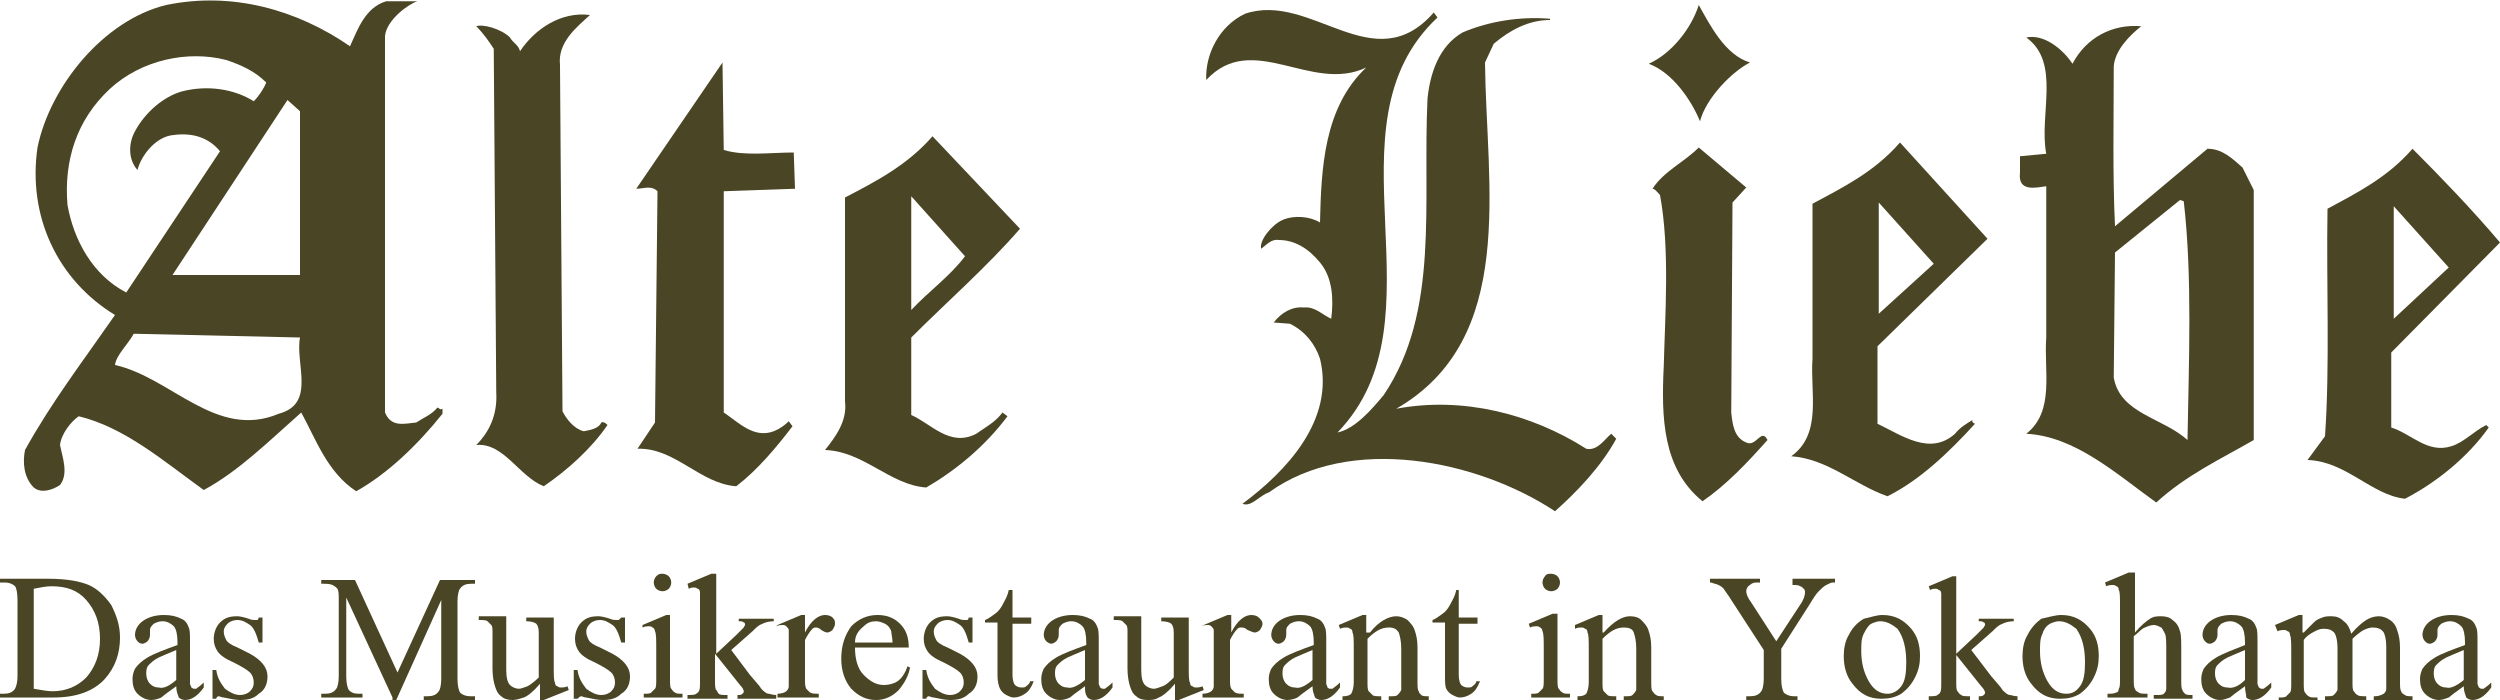 <?xml version="1.0" encoding="utf-8"?>
<!DOCTYPE svg PUBLIC "-//W3C//DTD SVG 1.1//EN" "http://www.w3.org/Graphics/SVG/1.1/DTD/svg11.dtd">
<svg version="1.1" id="Layer_1" xmlns="http://www.w3.org/2000/svg" xmlns:xlink="http://www.w3.org/1999/xlink" x="0px" y="0px"
	 width="200px" height="56px" viewBox="0 0 200 56" enable-background="new 0 0 200 56" xml:space="preserve">
<path fill="#4a4524" d="M140,5c-1.4,0.7-3.5,2.8-4,4.7c-0.7-1.7-2.2-3.9-4.1-4.6c1.8-0.8,3.4-2.8,4-4.7C136.8,2,138,4.4,140,5z"/>
<path fill="#4a4524" d="M114.7,1l0.3,0.4c-9.3,8.7,0.8,24.1-8,33.2c1.4-0.3,2.7-1.8,3.7-3c4.5-6.7,3.1-15.3,3.5-23.7
	c0.2-2,0.9-4.2,2.8-5.3c2.1-0.9,4.6-1.3,7-1.1v0.1c-1.7,0-3.2,0.8-4.5,1.9L118.8,5c0.1,9.9,2.6,22.1-7.1,27.7
	c5.3-1,10.8,0.4,15.2,3.2c0.9,0.2,1.5-0.8,2-1.2l0.4,0.4c-1.2,2.2-3.1,4.2-4.9,5.8c-6.2-4.1-16.4-6.2-22.9-1.5
	c-0.7,0.2-1.4,1.2-2.1,0.9c3.5-2.6,7.4-6.7,6.2-11.6c-0.4-1.2-1.2-2.2-2.4-2.8l-1.3-0.1c0.6-0.8,1.5-1.3,2.4-1.2
	c0.9-0.1,1.5,0.6,2.2,0.9c0.2-1.6,0.1-3.3-0.9-4.5c-0.9-1.1-2-1.8-3.3-1.8c-0.6-0.1-1,0.4-1.4,0.7c-0.2-0.6,0.8-1.9,1.7-2.3
	c0.9-0.4,2.2-0.3,3,0.2c0.1-4.3,0.3-9.2,3.7-12.4c-4.4,2.1-9.1-3-12.8,1c-0.1-2,1-4.3,3.1-5.3C104.9-0.7,109.9,6.5,114.7,1z"/>
<path fill="#4a4524" d="M47.2,1.2c-1.1,1-2.6,2.2-2.4,4L45,32.9c0.3,0.6,0.9,1.4,1.7,1.6c0.5-0.1,1.2-0.2,1.4-0.7
	c0.2-0.1,0.4,0.1,0.5,0.2c-1.3,1.9-3.2,3.6-5.1,4.9c-2-0.8-3.2-3.5-5.4-3.3c1.1-1.1,1.7-2.5,1.6-4.2L39.5,3.9
	c-0.4-0.6-0.8-1.2-1.4-1.8c0.5-0.2,2,0.2,2.7,0.9c0.2,0.4,0.7,0.6,0.8,1.1C42.8,2.3,44.9,0.9,47.2,1.2z"/>
<path fill="#4a4524" d="M57.9,12c1.7,0.5,3.7,0.2,5.6,0.2l0.1,2.9l-5.7,0.2v17.7c1.2,0.8,2.4,2.1,4,1.5c0.5-0.2,0.9-0.5,1.2-0.8
	l0.3,0.4c-1.3,1.7-2.8,3.5-4.5,4.8c-2.9-0.2-4.9-3.1-7.9-3l1.4-2.1l0.2-18.5c-0.5-0.5-1.1-0.2-1.7-0.2L57.8,5L57.9,12z"/>
<path fill="#4a4524" d="M138.6,16.2L138.5,33c0.1,0.9,0.2,2,1.2,2.4c0.8,0.4,1.2-1.2,1.7-0.2c-1.6,1.8-3.3,3.6-5.2,4.9
	c-3.2-2.6-3.3-6.7-3.1-10.8c0.1-4,0.5-9.4-0.3-13.7c-0.2-0.2-0.4-0.5-0.6-0.5c0.9-1.4,2.5-2.1,3.7-3.3l3.8,3.2L138.6,16.2z"/>
<path fill="#4a4524" d="M78.1,34.7c-2.1,1.1-3.6-0.8-5.2-1.5v-6.2c2.9-2.9,6-5.6,8.7-8.7l-7-7.4c-2,2.3-4.5,3.6-7,4.9v16.3
	c0.2,1.6-0.8,2.9-1.6,3.9c3.1,0.1,5.2,2.8,8.1,3c2.4-1.4,4.7-3.3,6.5-5.7L80.2,33C79.6,33.8,78.8,34.2,78.1,34.7z M72.9,15.7
	l4.3,4.8c-1.2,1.6-2.9,2.8-4.3,4.3V15.7z"/>
<path fill="#4a4524" d="M180.3,15.2l-0.9-1.8c-0.8-0.7-1.6-1.5-2.8-1.5l-7.4,6.2c-0.2-4.2-0.1-8.5-0.1-12.8c0.1-1.3,1.3-2.5,2.2-3.2
	c-2.3-0.2-4.4,0.9-5.5,3c-0.8-1.2-2.3-2.4-3.7-2.1c2.8,2,1,6.2,1.6,9.3l-2.1,0.2v1.3c-0.2,1.6,1.3,1.2,2.1,1.1v12.1
	c-0.2,2.7,0.7,5.9-1.6,7.7c3.9,0.2,7.2,3.2,10.4,5.5c2.4-2.2,5.2-3.5,7.8-5L180.3,15.2z M175,35.2c-2-1.8-5.4-2.1-5.9-5l0.1-10
	l5.2-4.2l0.3,0.1C175.4,22.2,175.1,29,175,35.2z"/>
<path fill="#4a4524" d="M157.8,33.6c-0.5,0.3-1,0.6-1.4,1.1c-2,1.8-4.3,0.1-6.2-0.8v-6.2l8.8-8.6l-7-7.7c-2.1,2.4-4.6,3.6-7,4.9
	v12.4c-0.2,2.7,0.8,6-1.7,7.8c2.9,0.2,5.1,2.3,7.7,3.2c2.6-1.3,4.9-3.5,7-5.8C158,33.9,157.7,33.8,157.8,33.6z M150.3,16.2l4.4,4.9
	l-4.4,4V16.2z"/>
<path fill="#4a4524" d="M196.1,35.7c-1.9,0.6-3.2-1-4.8-1.5v-6l8.7-8.8c-2.2-2.6-4.7-5.2-7-7.5c-2,2.3-4.4,3.5-6.8,4.8
	c-0.1,6.1,0.2,12.5-0.2,18.2l-1.4,1.9c3.1,0.1,5.1,2.8,7.8,3.1c2.5-1.3,5-3.3,6.7-5.7l-0.2-0.2C197.9,34.5,197.1,35.4,196.1,35.7z
	 M191.5,16.5l4.4,4.9l-4.4,4.1V16.5z"/>
<path fill="#4a4524" d="M35,32.6c-0.5,0.6-1.1,0.8-1.7,1.2c-1,0.1-2,0.4-2.5-0.8L30.8,2.9c0.1-1.3,1.9-2.6,2.6-2.8h-2.5
	c-1.7,0.5-2.3,2.3-2.9,3.6c-4.2-2.9-9.4-4.4-14.7-3.3C8.3,1.6,4,6.9,3,11.8c-0.8,5.5,1.6,10.6,6.2,13.4C6.7,28.8,4.1,32.2,2,36
	c-0.2,1-0.1,2.2,0.7,3c0.6,0.5,1.5,0.2,2.1-0.2c0.7-0.9,0.2-2.2,0-3.2c0.1-0.9,0.9-1.9,1.5-2.3c3.7,0.9,6.8,3.6,10,5.9
	c2.8-1.5,5.3-4,7.8-6.2c1.2,2.2,2.1,4.8,4.4,6.3c2.5-1.4,4.9-3.7,6.9-6.2v-0.4C35.2,32.8,35.2,32.7,35,32.6z M24,8.9V22H13.8l9.2-14
	L24,8.9z M5.4,16.4c-0.3-3.5,0.7-6.8,3.4-9.3C11.3,4.8,15,4,18.1,4.8c1.2,0.4,2.3,0.9,3.2,1.8c-0.2,0.5-0.6,1.1-1,1.5
	c-1.6-1-3.7-1.3-5.7-0.8c-1.5,0.4-3,1.7-3.8,3.2c-0.5,0.9-0.6,2.2,0.2,3.1c0.3-1.2,1.5-2.7,2.9-2.8c1.5-0.2,2.8,0.2,3.7,1.3
	l-7.5,11.3C7.4,22,5.9,19.2,5.4,16.4z M22.3,33.1c-5,2.1-8.6-2.9-13.1-3.9c0.1-0.8,1-1.6,1.5-2.5L24,27
	C23.6,29.1,25.3,32.3,22.3,33.1z"/>
<path fill="#4a4524" d="M0,55.8v-0.3h0.3c0.4,0,0.7-0.1,0.9-0.4c0.1-0.2,0.2-0.5,0.2-1V48c0-0.6-0.1-1-0.2-1.1
	c-0.2-0.2-0.5-0.3-0.8-0.3H0v-0.3h3.9c1.4,0,2.5,0.2,3.2,0.5c0.7,0.3,1.3,0.9,1.8,1.6C9.3,49.2,9.6,50,9.6,51c0,1.3-0.4,2.4-1.2,3.3
	c-0.9,1-2.3,1.5-4.1,1.5H0z M2.7,55.1c0.6,0.1,1.1,0.2,1.5,0.2c1.1,0,2-0.4,2.7-1.1C7.6,53.4,8,52.4,8,51.1c0-1.3-0.4-2.3-1.1-3.1
	c-0.7-0.8-1.6-1.1-2.8-1.1c-0.4,0-0.9,0.1-1.4,0.2V55.1z"/>
<path fill="#4a4524" d="M14.1,54.9c-0.7,0.5-1.1,0.8-1.2,0.9c-0.2,0.1-0.5,0.2-0.8,0.2c-0.4,0-0.8-0.2-1.1-0.5
	c-0.3-0.3-0.4-0.7-0.4-1.2c0-0.3,0.1-0.6,0.2-0.8c0.2-0.3,0.5-0.6,1-0.9c0.5-0.3,1.3-0.6,2.4-1v-0.2c0-0.6-0.1-1.1-0.3-1.3
	c-0.2-0.2-0.5-0.4-0.9-0.4c-0.3,0-0.5,0.1-0.7,0.2c-0.2,0.2-0.3,0.3-0.3,0.5l0,0.4c0,0.2-0.1,0.4-0.2,0.5c-0.1,0.1-0.3,0.2-0.4,0.2
	c-0.2,0-0.3-0.1-0.4-0.2c-0.1-0.1-0.2-0.3-0.2-0.5c0-0.4,0.2-0.8,0.6-1.1c0.4-0.3,1-0.5,1.7-0.5c0.6,0,1,0.1,1.4,0.3
	c0.3,0.1,0.5,0.4,0.6,0.7c0.1,0.2,0.1,0.6,0.1,1.2v2.2c0,0.6,0,1,0,1.1c0,0.1,0.1,0.2,0.1,0.3c0.1,0,0.1,0.1,0.2,0.1
	c0.1,0,0.1,0,0.2,0c0.1-0.1,0.3-0.2,0.6-0.5v0.4c-0.5,0.7-1,1-1.5,1c-0.2,0-0.4-0.1-0.5-0.2C14.2,55.5,14.1,55.3,14.1,54.9z
	 M14.1,54.4V52c-0.7,0.3-1.2,0.5-1.4,0.6c-0.4,0.2-0.6,0.4-0.8,0.6c-0.2,0.2-0.2,0.5-0.2,0.7c0,0.3,0.1,0.6,0.3,0.8
	c0.2,0.2,0.4,0.3,0.7,0.3C13.1,55.1,13.5,54.9,14.1,54.4z"/>
<path fill="#4a4524" d="M21,49.2v2.2h-0.3c-0.2-0.7-0.4-1.2-0.7-1.4c-0.3-0.2-0.6-0.4-1-0.4c-0.3,0-0.6,0.1-0.8,0.3
	c-0.2,0.2-0.3,0.4-0.3,0.6c0,0.3,0.1,0.5,0.2,0.7c0.1,0.2,0.4,0.4,0.9,0.6l1,0.5c0.9,0.5,1.4,1.1,1.4,1.8c0,0.6-0.2,1.1-0.7,1.4
	c-0.4,0.4-0.9,0.5-1.5,0.5c-0.4,0-0.8-0.1-1.3-0.2c-0.2,0-0.3-0.1-0.4-0.1c-0.1,0-0.2,0.1-0.2,0.2h-0.3v-2.3h0.3
	c0.1,0.7,0.4,1.1,0.7,1.5c0.4,0.3,0.8,0.5,1.2,0.5c0.3,0,0.6-0.1,0.8-0.3c0.2-0.2,0.3-0.4,0.3-0.7c0-0.3-0.1-0.6-0.3-0.8
	c-0.2-0.2-0.7-0.5-1.3-0.8c-0.7-0.3-1.1-0.6-1.3-0.9c-0.2-0.3-0.3-0.6-0.3-1c0-0.5,0.2-1,0.5-1.3c0.4-0.4,0.8-0.5,1.4-0.5
	c0.2,0,0.6,0.1,0.9,0.2c0.2,0.1,0.4,0.1,0.5,0.1c0.1,0,0.1,0,0.2,0c0,0,0.1-0.1,0.1-0.2H21z"/>
<path fill="#4a4524" d="M31.4,55.8l-3.7-8v6.3c0,0.6,0.1,0.9,0.2,1.1c0.2,0.2,0.4,0.3,0.8,0.3h0.3v0.3h-3.3v-0.3h0.3
	c0.4,0,0.7-0.1,0.9-0.4c0.1-0.1,0.2-0.5,0.2-1V48c0-0.4,0-0.7-0.1-0.9c-0.1-0.1-0.2-0.2-0.4-0.3c-0.2-0.1-0.5-0.1-0.9-0.1v-0.3h2.7
	l3.4,7.4l3.4-7.4H38v0.3h-0.3c-0.4,0-0.7,0.1-0.9,0.4c-0.1,0.1-0.2,0.5-0.2,1v6.2c0,0.6,0.1,0.9,0.2,1.1c0.2,0.2,0.5,0.3,0.8,0.3H38
	v0.3h-4.1v-0.3h0.3c0.4,0,0.7-0.1,0.9-0.4c0.1-0.1,0.2-0.5,0.2-1v-6.3l-3.6,8H31.4z"/>
<path fill="#4a4524" d="M44.3,49.4v3.9c0,0.7,0,1.2,0.1,1.3c0,0.2,0.1,0.3,0.2,0.3c0.1,0.1,0.2,0.1,0.3,0.1c0.1,0,0.3,0,0.5-0.1
	l0.1,0.3L43.5,56h-0.3v-1.3c-0.5,0.6-1,1-1.3,1.1C41.6,55.9,41.3,56,41,56c-0.4,0-0.7-0.1-0.9-0.3c-0.3-0.2-0.4-0.5-0.5-0.8
	c-0.1-0.3-0.2-0.8-0.2-1.4v-2.9c0-0.3,0-0.5-0.1-0.6c-0.1-0.1-0.2-0.2-0.3-0.3c-0.1-0.1-0.4-0.1-0.7-0.1v-0.3h2.2v4.3
	c0,0.6,0.1,1,0.3,1.2c0.2,0.2,0.5,0.3,0.7,0.3c0.2,0,0.4-0.1,0.7-0.2c0.2-0.1,0.6-0.4,0.9-0.7v-3.6c0-0.4-0.1-0.6-0.2-0.7
	c-0.1-0.1-0.4-0.2-0.8-0.2v-0.3H44.3z"/>
<path fill="#4a4524" d="M50,49.2v2.2h-0.3c-0.2-0.7-0.4-1.2-0.7-1.4c-0.3-0.2-0.6-0.4-1-0.4c-0.3,0-0.6,0.1-0.8,0.3
	c-0.2,0.2-0.3,0.4-0.3,0.6c0,0.3,0.1,0.5,0.2,0.7c0.1,0.2,0.4,0.4,0.9,0.6l1,0.5c0.9,0.5,1.4,1.1,1.4,1.8c0,0.6-0.2,1.1-0.7,1.4
	c-0.4,0.4-0.9,0.5-1.5,0.5c-0.4,0-0.8-0.1-1.3-0.2c-0.2,0-0.3-0.1-0.4-0.1c-0.1,0-0.2,0.1-0.3,0.2h-0.3v-2.3h0.3
	c0.1,0.7,0.4,1.1,0.7,1.5c0.4,0.3,0.8,0.5,1.2,0.5c0.3,0,0.6-0.1,0.8-0.3c0.2-0.2,0.3-0.4,0.3-0.7c0-0.3-0.1-0.6-0.3-0.8
	c-0.2-0.2-0.7-0.5-1.3-0.8c-0.7-0.3-1.1-0.6-1.3-0.9c-0.2-0.3-0.3-0.6-0.3-1c0-0.5,0.2-1,0.5-1.3c0.4-0.4,0.8-0.5,1.4-0.5
	c0.2,0,0.6,0.1,0.9,0.2c0.2,0.1,0.4,0.1,0.5,0.1c0.1,0,0.1,0,0.2,0c0,0,0.1-0.1,0.2-0.2H50z"/>
<path fill="#4a4524" d="M53.6,49.2v5.1c0,0.4,0,0.7,0.1,0.8c0.1,0.1,0.1,0.2,0.3,0.3c0.1,0.1,0.3,0.1,0.6,0.1v0.3h-3.1v-0.3
	c0.3,0,0.5,0,0.6-0.1c0.1-0.1,0.2-0.2,0.3-0.3c0.1-0.1,0.1-0.4,0.1-0.8v-2.4c0-0.7,0-1.2-0.1-1.4c0-0.1-0.1-0.3-0.2-0.3
	c-0.1-0.1-0.2-0.1-0.3-0.1c-0.1,0-0.3,0-0.5,0.1L51.4,50l1.9-0.8H53.6z M53,45.9c0.2,0,0.4,0.1,0.5,0.2c0.1,0.1,0.2,0.3,0.2,0.5
	c0,0.2-0.1,0.4-0.2,0.5c-0.1,0.1-0.3,0.2-0.5,0.2c-0.2,0-0.4-0.1-0.5-0.2c-0.1-0.1-0.2-0.3-0.2-0.5c0-0.2,0.1-0.4,0.2-0.5
	C52.7,45.9,52.8,45.9,53,45.9z"/>
<path fill="#4a4524" d="M57.3,45.9v6.4l1.6-1.5c0.3-0.3,0.5-0.5,0.6-0.6c0-0.1,0.1-0.1,0.1-0.2c0-0.1,0-0.2-0.1-0.2
	c-0.1-0.1-0.2-0.1-0.4-0.1v-0.2h2.8v0.2c-0.4,0-0.7,0.1-0.9,0.2c-0.3,0.1-0.5,0.3-0.8,0.6l-1.7,1.5L60,54c0.5,0.6,0.8,0.9,0.9,1.1
	c0.2,0.2,0.4,0.4,0.6,0.4c0.1,0,0.3,0.1,0.6,0.1v0.3h-3.1v-0.3c0.2,0,0.3,0,0.4-0.1c0.1-0.1,0.1-0.1,0.1-0.2c0-0.1-0.1-0.3-0.3-0.5
	l-2-2.5v2.1c0,0.4,0,0.7,0.1,0.8c0.1,0.1,0.1,0.2,0.2,0.3c0.1,0.1,0.3,0.1,0.7,0.1v0.3H55v-0.3c0.3,0,0.6,0,0.7-0.1
	c0.1-0.1,0.2-0.1,0.2-0.2c0.1-0.1,0.1-0.4,0.1-0.8v-5.8c0-0.7,0-1.2,0-1.3c0-0.2-0.1-0.3-0.2-0.3c-0.1-0.1-0.2-0.1-0.3-0.1
	c-0.1,0-0.2,0-0.4,0.1L55,46.7l1.9-0.8H57.3z"/>
<path fill="#4a4524" d="M64.4,49.2v1.4c0.5-1,1.1-1.4,1.6-1.4c0.3,0,0.5,0.1,0.6,0.2c0.2,0.2,0.2,0.3,0.2,0.5c0,0.2-0.1,0.3-0.2,0.5
	c-0.1,0.1-0.3,0.2-0.4,0.2c-0.2,0-0.3-0.1-0.5-0.2c-0.2-0.2-0.4-0.2-0.4-0.2c-0.1,0-0.2,0-0.3,0.1c-0.2,0.2-0.4,0.5-0.6,0.9v3.1
	c0,0.4,0,0.6,0.1,0.8c0.1,0.1,0.2,0.2,0.3,0.3c0.2,0.1,0.4,0.1,0.7,0.1v0.3h-3.3v-0.3c0.3,0,0.6-0.1,0.7-0.2
	c0.1-0.1,0.2-0.2,0.2-0.4c0-0.1,0-0.3,0-0.7v-2.5c0-0.7,0-1.2,0-1.3c0-0.1-0.1-0.2-0.2-0.3c-0.1-0.1-0.2-0.1-0.3-0.1
	c-0.1,0-0.3,0-0.5,0.1L62.2,50l1.9-0.8H64.4z"/>
<path fill="#4a4524" d="M68.4,51.8c0,0.9,0.2,1.7,0.7,2.2c0.5,0.5,1,0.8,1.6,0.8c0.4,0,0.8-0.1,1.1-0.3c0.3-0.2,0.6-0.6,0.8-1.2
	l0.2,0.1c-0.1,0.6-0.4,1.2-0.9,1.8c-0.5,0.5-1.1,0.8-1.8,0.8c-0.8,0-1.4-0.3-2-0.9c-0.5-0.6-0.8-1.4-0.8-2.4c0-1.1,0.3-1.9,0.8-2.6
	c0.6-0.6,1.3-0.9,2.1-0.9c0.7,0,1.3,0.2,1.8,0.7c0.5,0.5,0.7,1.1,0.7,1.9H68.4z M68.4,51.4h3c0-0.4-0.1-0.7-0.1-0.9
	c-0.1-0.3-0.3-0.5-0.5-0.6c-0.2-0.1-0.5-0.2-0.7-0.2c-0.4,0-0.7,0.1-1,0.4C68.6,50.5,68.4,50.9,68.4,51.4z"/>
<path fill="#4a4524" d="M77.8,49.2v2.2h-0.3c-0.2-0.7-0.4-1.2-0.7-1.4c-0.3-0.2-0.6-0.4-1-0.4c-0.3,0-0.6,0.1-0.8,0.3
	c-0.2,0.2-0.3,0.4-0.3,0.6c0,0.3,0.1,0.5,0.2,0.7c0.1,0.2,0.4,0.4,0.9,0.6l1,0.5c0.9,0.5,1.4,1.1,1.4,1.8c0,0.6-0.2,1.1-0.7,1.4
	c-0.4,0.4-0.9,0.5-1.5,0.5c-0.4,0-0.8-0.1-1.3-0.2c-0.2,0-0.3-0.1-0.4-0.1c-0.1,0-0.2,0.1-0.2,0.2h-0.3v-2.3h0.3
	c0.1,0.7,0.4,1.1,0.7,1.5c0.4,0.3,0.8,0.5,1.2,0.5c0.3,0,0.6-0.1,0.8-0.3c0.2-0.2,0.3-0.4,0.3-0.7c0-0.3-0.1-0.6-0.3-0.8
	c-0.2-0.2-0.7-0.5-1.3-0.8c-0.7-0.3-1.1-0.6-1.3-0.9c-0.2-0.3-0.3-0.6-0.3-1c0-0.5,0.2-1,0.5-1.3c0.4-0.4,0.8-0.5,1.4-0.5
	c0.2,0,0.6,0.1,0.9,0.2c0.2,0.1,0.4,0.1,0.5,0.1c0.1,0,0.1,0,0.2,0c0,0,0.1-0.1,0.1-0.2H77.8z"/>
<path fill="#4a4524" d="M81,47.3v2.1h1.5v0.5H81V54c0,0.4,0.1,0.7,0.2,0.8c0.1,0.1,0.3,0.2,0.5,0.2c0.2,0,0.3,0,0.4-0.1
	c0.1-0.1,0.3-0.2,0.3-0.4h0.3c-0.2,0.5-0.4,0.8-0.7,1c-0.3,0.2-0.6,0.3-0.9,0.3c-0.2,0-0.4-0.1-0.6-0.2c-0.2-0.1-0.4-0.3-0.5-0.5
	c-0.1-0.2-0.2-0.6-0.2-1v-4.3h-1v-0.2c0.3-0.1,0.5-0.3,0.8-0.5c0.3-0.2,0.5-0.5,0.7-0.9c0.1-0.2,0.3-0.5,0.4-1H81z"/>
<path fill="#4a4524" d="M86.8,54.9c-0.7,0.5-1.1,0.8-1.2,0.9c-0.2,0.1-0.5,0.2-0.8,0.2c-0.4,0-0.8-0.2-1.1-0.5
	c-0.3-0.3-0.4-0.7-0.4-1.2c0-0.3,0.1-0.6,0.2-0.8c0.2-0.3,0.5-0.6,1-0.9c0.5-0.3,1.3-0.6,2.4-1v-0.2c0-0.6-0.1-1.1-0.3-1.3
	c-0.2-0.2-0.5-0.4-0.9-0.4c-0.3,0-0.5,0.1-0.7,0.2c-0.2,0.2-0.3,0.3-0.3,0.5l0,0.4c0,0.2-0.1,0.4-0.2,0.5c-0.1,0.1-0.3,0.2-0.4,0.2
	s-0.3-0.1-0.4-0.2c-0.1-0.1-0.2-0.3-0.2-0.5c0-0.4,0.2-0.8,0.6-1.1c0.4-0.3,1-0.5,1.7-0.5c0.6,0,1,0.1,1.4,0.3
	c0.3,0.1,0.5,0.4,0.6,0.7c0.1,0.2,0.1,0.6,0.1,1.2v2.2c0,0.6,0,1,0,1.1c0,0.1,0.1,0.2,0.1,0.3c0.1,0,0.1,0.1,0.2,0.1
	c0.1,0,0.1,0,0.2,0c0.1-0.1,0.3-0.2,0.6-0.5v0.4c-0.5,0.7-1,1-1.5,1c-0.2,0-0.4-0.1-0.5-0.2C86.8,55.5,86.8,55.3,86.8,54.9z
	 M86.8,54.4V52c-0.7,0.3-1.2,0.5-1.4,0.6c-0.4,0.2-0.6,0.4-0.8,0.6c-0.2,0.2-0.2,0.5-0.2,0.7c0,0.3,0.1,0.6,0.3,0.8
	c0.2,0.2,0.4,0.3,0.7,0.3C85.7,55.1,86.2,54.9,86.8,54.4z"/>
<path fill="#4a4524" d="M95.1,49.4v3.9c0,0.7,0,1.2,0.1,1.3c0,0.2,0.1,0.3,0.2,0.3c0.1,0.1,0.2,0.1,0.3,0.1c0.1,0,0.3,0,0.5-0.1
	l0.1,0.3L94.3,56h-0.3v-1.3c-0.5,0.6-1,1-1.3,1.1c-0.3,0.2-0.6,0.2-0.9,0.2c-0.4,0-0.7-0.1-0.9-0.3c-0.3-0.2-0.4-0.5-0.5-0.8
	c-0.1-0.3-0.2-0.8-0.2-1.4v-2.9c0-0.3,0-0.5-0.1-0.6c-0.1-0.1-0.2-0.2-0.3-0.3c-0.1-0.1-0.4-0.1-0.7-0.1v-0.3h2.2v4.3
	c0,0.6,0.1,1,0.3,1.2c0.2,0.2,0.5,0.3,0.7,0.3c0.2,0,0.4-0.1,0.7-0.2c0.3-0.1,0.6-0.4,0.9-0.7v-3.6c0-0.4-0.1-0.6-0.2-0.7
	c-0.1-0.1-0.4-0.2-0.8-0.2v-0.3H95.1z"/>
<path fill="#4a4524" d="M98.5,49.2v1.4c0.5-1,1.1-1.4,1.6-1.4c0.3,0,0.5,0.1,0.6,0.2c0.2,0.2,0.3,0.3,0.3,0.5c0,0.2-0.1,0.3-0.2,0.5
	c-0.1,0.1-0.3,0.2-0.4,0.2c-0.2,0-0.3-0.1-0.6-0.2c-0.2-0.2-0.4-0.2-0.5-0.2c-0.1,0-0.2,0-0.3,0.1c-0.2,0.2-0.4,0.5-0.6,0.9v3.1
	c0,0.4,0,0.6,0.1,0.8c0.1,0.1,0.2,0.2,0.3,0.3c0.2,0.1,0.4,0.1,0.7,0.1v0.3h-3.3v-0.3c0.3,0,0.6-0.1,0.7-0.2
	c0.1-0.1,0.2-0.2,0.2-0.4c0-0.1,0-0.3,0-0.7v-2.5c0-0.7,0-1.2,0-1.3c0-0.1-0.1-0.2-0.2-0.3c-0.1-0.1-0.2-0.1-0.3-0.1
	c-0.1,0-0.3,0-0.5,0.1L96.3,50l1.9-0.8H98.5z"/>
<path fill="#4a4524" d="M105,54.9c-0.7,0.5-1.1,0.8-1.2,0.9c-0.2,0.1-0.5,0.2-0.8,0.2c-0.4,0-0.8-0.2-1.1-0.5
	c-0.3-0.3-0.4-0.7-0.4-1.2c0-0.3,0.1-0.6,0.2-0.8c0.2-0.3,0.5-0.6,1-0.9c0.5-0.3,1.3-0.6,2.4-1v-0.2c0-0.6-0.1-1.1-0.3-1.3
	c-0.2-0.2-0.5-0.4-0.9-0.4c-0.3,0-0.5,0.1-0.7,0.2c-0.2,0.2-0.3,0.3-0.3,0.5l0,0.4c0,0.2-0.1,0.4-0.2,0.5c-0.1,0.1-0.3,0.2-0.4,0.2
	c-0.2,0-0.3-0.1-0.4-0.2c-0.1-0.1-0.2-0.3-0.2-0.5c0-0.4,0.2-0.8,0.6-1.1c0.4-0.3,1-0.5,1.7-0.5c0.6,0,1,0.1,1.4,0.3
	c0.3,0.1,0.5,0.4,0.6,0.7c0.1,0.2,0.1,0.6,0.1,1.2v2.2c0,0.6,0,1,0,1.1c0,0.1,0.1,0.2,0.1,0.3c0,0,0.1,0.1,0.2,0.1s0.1,0,0.2,0
	c0.1-0.1,0.3-0.2,0.6-0.5v0.4c-0.5,0.7-1,1-1.5,1c-0.2,0-0.4-0.1-0.5-0.2C105.1,55.5,105,55.3,105,54.9z M105,54.4V52
	c-0.7,0.3-1.2,0.5-1.4,0.6c-0.4,0.2-0.6,0.4-0.8,0.6c-0.2,0.2-0.2,0.5-0.2,0.7c0,0.3,0.1,0.6,0.3,0.8c0.2,0.2,0.4,0.3,0.7,0.3
	C104,55.1,104.4,54.9,105,54.4z"/>
<path fill="#4a4524" d="M109.6,50.6c0.7-0.9,1.5-1.3,2.1-1.3c0.3,0,0.6,0.1,0.9,0.3c0.2,0.2,0.5,0.5,0.6,0.9
	c0.1,0.3,0.2,0.7,0.2,1.3v2.7c0,0.4,0,0.7,0.1,0.8c0,0.1,0.1,0.2,0.2,0.3c0.1,0.1,0.3,0.1,0.6,0.1v0.3h-3.2v-0.3h0.1
	c0.3,0,0.5,0,0.6-0.1c0.1-0.1,0.2-0.2,0.3-0.4c0-0.1,0-0.3,0-0.7v-2.6c0-0.6-0.1-1-0.2-1.3c-0.2-0.3-0.4-0.4-0.8-0.4
	c-0.6,0-1.1,0.3-1.7,0.9v3.4c0,0.4,0,0.7,0.1,0.8c0.1,0.1,0.2,0.2,0.3,0.3c0.1,0.1,0.3,0.1,0.7,0.1v0.3h-3.1v-0.3h0.1
	c0.3,0,0.5-0.1,0.6-0.2c0.1-0.2,0.2-0.5,0.2-0.9V52c0-0.8,0-1.2-0.1-1.4c0-0.2-0.1-0.3-0.2-0.3c-0.1-0.1-0.2-0.1-0.3-0.1
	c-0.1,0-0.3,0-0.5,0.1l-0.1-0.3l1.9-0.8h0.3V50.6z"/>
<path fill="#4a4524" d="M116.7,47.3v2.1h1.5v0.5h-1.5V54c0,0.4,0.1,0.7,0.2,0.8c0.1,0.1,0.3,0.2,0.5,0.2c0.2,0,0.3,0,0.4-0.1
	c0.1-0.1,0.3-0.2,0.3-0.4h0.3c-0.2,0.5-0.4,0.8-0.7,1c-0.3,0.2-0.6,0.3-0.9,0.3c-0.2,0-0.4-0.1-0.6-0.2c-0.2-0.1-0.4-0.3-0.5-0.5
	c-0.1-0.2-0.1-0.6-0.1-1v-4.3h-1v-0.2c0.3-0.1,0.5-0.3,0.8-0.5c0.3-0.2,0.5-0.5,0.7-0.9c0.1-0.2,0.3-0.5,0.4-1H116.7z"/>
<path fill="#4a4524" d="M124.6,49.2v5.1c0,0.4,0,0.7,0.1,0.8c0.1,0.1,0.1,0.2,0.3,0.3c0.1,0.1,0.3,0.1,0.6,0.1v0.3h-3.1v-0.3
	c0.3,0,0.5,0,0.6-0.1c0.1-0.1,0.2-0.2,0.3-0.3c0.1-0.1,0.1-0.4,0.1-0.8v-2.4c0-0.7,0-1.2-0.1-1.4c0-0.1-0.1-0.3-0.2-0.3
	c-0.1-0.1-0.2-0.1-0.3-0.1c-0.1,0-0.3,0-0.5,0.1l-0.1-0.3l1.9-0.8H124.6z M124.1,45.9c0.2,0,0.4,0.1,0.5,0.2
	c0.1,0.1,0.2,0.3,0.2,0.5c0,0.2-0.1,0.4-0.2,0.5c-0.1,0.1-0.3,0.2-0.5,0.2c-0.2,0-0.4-0.1-0.5-0.2c-0.1-0.1-0.2-0.3-0.2-0.5
	c0-0.2,0.1-0.4,0.2-0.5C123.7,45.9,123.9,45.9,124.1,45.9z"/>
<path fill="#4a4524" d="M128.3,50.6c0.8-0.9,1.5-1.3,2.1-1.3c0.4,0,0.7,0.1,0.9,0.3c0.2,0.2,0.5,0.5,0.6,0.9
	c0.1,0.3,0.2,0.7,0.2,1.3v2.7c0,0.4,0,0.7,0.1,0.8c0.1,0.1,0.1,0.2,0.3,0.3c0.1,0.1,0.3,0.1,0.6,0.1v0.3h-3.2v-0.3h0.1
	c0.3,0,0.5,0,0.6-0.1c0.1-0.1,0.2-0.2,0.3-0.4c0-0.1,0-0.3,0-0.7v-2.6c0-0.6-0.1-1-0.2-1.3c-0.1-0.3-0.4-0.4-0.8-0.4
	c-0.6,0-1.1,0.3-1.7,0.9v3.4c0,0.4,0,0.7,0.1,0.8c0.1,0.1,0.2,0.2,0.3,0.3c0.1,0.1,0.3,0.1,0.7,0.1v0.3h-3.1v-0.3h0.1
	c0.3,0,0.5-0.1,0.6-0.2c0.1-0.2,0.2-0.5,0.2-0.9V52c0-0.8,0-1.2-0.1-1.4c0-0.2-0.1-0.3-0.2-0.3c-0.1-0.1-0.2-0.1-0.3-0.1
	c-0.1,0-0.3,0-0.5,0.1L126,50l1.9-0.8h0.3V50.6z"/>
<path fill="#4a4524" d="M143.5,46.3h3.3v0.3h-0.2c-0.1,0-0.3,0.1-0.5,0.2c-0.2,0.1-0.4,0.3-0.6,0.5c-0.2,0.2-0.4,0.5-0.7,1l-2.3,3.6
	v2.4c0,0.6,0.1,0.9,0.2,1.1c0.2,0.2,0.5,0.3,0.8,0.3h0.3v0.3h-4.1v-0.3h0.3c0.4,0,0.7-0.1,0.9-0.4c0.1-0.1,0.2-0.5,0.2-1V52l-2.6-4
	c-0.3-0.5-0.5-0.7-0.6-0.9c-0.1-0.1-0.3-0.3-0.7-0.4c-0.1,0-0.2-0.1-0.4-0.1v-0.3h4v0.3h-0.2c-0.2,0-0.4,0-0.6,0.2
	c-0.2,0.1-0.3,0.3-0.3,0.5c0,0.2,0.1,0.5,0.4,0.9l2,3.1l1.9-2.9c0.3-0.4,0.4-0.8,0.4-1c0-0.1,0-0.2-0.1-0.3
	c-0.1-0.1-0.2-0.2-0.3-0.2c-0.1-0.1-0.3-0.1-0.6-0.1V46.3z"/>
<path fill="#4a4524" d="M150.6,49.2c1,0,1.7,0.4,2.3,1.1c0.5,0.6,0.7,1.3,0.7,2.2c0,0.6-0.1,1.1-0.4,1.7c-0.3,0.6-0.7,1-1.1,1.3
	c-0.5,0.3-1,0.4-1.6,0.4c-1,0-1.7-0.4-2.3-1.2c-0.5-0.6-0.7-1.4-0.7-2.2c0-0.6,0.1-1.2,0.4-1.7c0.3-0.6,0.7-1,1.2-1.3
	C149.6,49.4,150.1,49.2,150.6,49.2z M150.4,49.7c-0.2,0-0.5,0.1-0.7,0.2c-0.2,0.1-0.4,0.4-0.6,0.8c-0.2,0.4-0.2,0.8-0.2,1.4
	c0,0.9,0.2,1.7,0.6,2.4c0.4,0.7,0.9,1,1.5,1c0.4,0,0.8-0.2,1.1-0.6c0.3-0.4,0.4-1,0.4-1.9c0-1.1-0.2-2-0.7-2.7
	C151.3,49.9,150.9,49.7,150.4,49.7z"/>
<path fill="#4a4524" d="M156.5,45.9v6.4l1.6-1.5c0.3-0.3,0.5-0.5,0.6-0.6c0-0.1,0.1-0.1,0.1-0.2c0-0.1,0-0.2-0.1-0.2
	c-0.1-0.1-0.2-0.1-0.4-0.1v-0.2h2.8v0.2c-0.4,0-0.7,0.1-0.9,0.2c-0.3,0.1-0.5,0.3-0.8,0.6l-1.7,1.5l1.6,2.1c0.5,0.6,0.8,0.9,0.9,1.1
	c0.2,0.2,0.4,0.4,0.6,0.4c0.1,0,0.3,0.1,0.6,0.1v0.3h-3.1v-0.3c0.2,0,0.3,0,0.4-0.1c0.1-0.1,0.1-0.1,0.1-0.2c0-0.1-0.1-0.3-0.3-0.5
	l-2-2.5v2.1c0,0.4,0,0.7,0.1,0.8c0.1,0.1,0.1,0.2,0.3,0.3c0.1,0.1,0.3,0.1,0.7,0.1v0.3h-3.3v-0.3c0.3,0,0.6,0,0.7-0.1
	c0.1-0.1,0.2-0.1,0.2-0.2c0.1-0.1,0.1-0.4,0.1-0.8v-5.8c0-0.7,0-1.2,0-1.3c0-0.2-0.1-0.3-0.2-0.3c-0.1-0.1-0.2-0.1-0.3-0.1
	c-0.1,0-0.2,0-0.4,0.1l-0.1-0.3l1.9-0.8H156.5z"/>
<path fill="#4a4524" d="M164.9,49.2c1,0,1.7,0.4,2.3,1.1c0.5,0.6,0.7,1.3,0.7,2.2c0,0.6-0.1,1.1-0.4,1.7c-0.3,0.6-0.7,1-1.1,1.3
	c-0.5,0.3-1,0.4-1.6,0.4c-1,0-1.7-0.4-2.3-1.2c-0.5-0.6-0.7-1.4-0.7-2.2c0-0.6,0.1-1.2,0.4-1.7c0.3-0.6,0.7-1,1.1-1.3
	C163.8,49.4,164.4,49.2,164.9,49.2z M164.7,49.7c-0.2,0-0.5,0.1-0.7,0.2c-0.2,0.1-0.5,0.4-0.6,0.8c-0.2,0.4-0.2,0.8-0.2,1.4
	c0,0.9,0.2,1.7,0.6,2.4c0.4,0.7,0.9,1,1.5,1c0.5,0,0.8-0.2,1.1-0.6c0.3-0.4,0.4-1,0.4-1.9c0-1.1-0.2-2-0.7-2.7
	C165.6,49.9,165.2,49.7,164.7,49.7z"/>
<path fill="#4a4524" d="M170.8,45.9v4.7c0.5-0.6,0.9-0.9,1.2-1.1c0.3-0.2,0.6-0.2,0.9-0.2c0.4,0,0.7,0.1,0.9,0.3
	c0.3,0.2,0.5,0.5,0.6,0.9c0.1,0.3,0.1,0.8,0.1,1.6v2.3c0,0.4,0,0.7,0.1,0.8c0,0.1,0.1,0.2,0.2,0.3c0.1,0.1,0.3,0.1,0.6,0.1v0.3h-3.1
	v-0.3h0.2c0.3,0,0.5,0,0.6-0.1c0.1-0.1,0.2-0.2,0.2-0.4c0-0.1,0-0.3,0-0.7v-2.3c0-0.7,0-1.2-0.1-1.4c-0.1-0.2-0.2-0.4-0.3-0.5
	c-0.2-0.1-0.4-0.2-0.6-0.2c-0.2,0-0.5,0.1-0.7,0.2c-0.3,0.1-0.5,0.4-0.9,0.7v3.4c0,0.4,0,0.7,0.1,0.8c0,0.1,0.1,0.2,0.3,0.3
	c0.1,0.1,0.4,0.1,0.7,0.1v0.3h-3.2v-0.3c0.3,0,0.5,0,0.7-0.1c0.1,0,0.2-0.1,0.2-0.3c0.1-0.1,0.1-0.4,0.1-0.8v-5.8
	c0-0.7,0-1.2-0.1-1.3c0-0.2-0.1-0.3-0.2-0.3c-0.1-0.1-0.2-0.1-0.3-0.1c-0.1,0-0.3,0-0.5,0.1l-0.1-0.3l1.9-0.8H170.8z"/>
<path fill="#4a4524" d="M179.6,54.9c-0.7,0.5-1.1,0.8-1.2,0.9c-0.3,0.1-0.5,0.2-0.8,0.2c-0.4,0-0.8-0.2-1.1-0.5
	c-0.3-0.3-0.4-0.7-0.4-1.2c0-0.3,0.1-0.6,0.2-0.8c0.2-0.3,0.5-0.6,1-0.9c0.5-0.3,1.3-0.6,2.3-1v-0.2c0-0.6-0.1-1.1-0.3-1.3
	c-0.2-0.2-0.5-0.4-0.9-0.4c-0.3,0-0.5,0.1-0.7,0.2c-0.2,0.2-0.3,0.3-0.3,0.5l0,0.4c0,0.2-0.1,0.4-0.2,0.5c-0.1,0.1-0.3,0.2-0.4,0.2
	c-0.2,0-0.3-0.1-0.4-0.2c-0.1-0.1-0.2-0.3-0.2-0.5c0-0.4,0.2-0.8,0.6-1.1c0.4-0.3,1-0.5,1.7-0.5c0.6,0,1,0.1,1.4,0.3
	c0.3,0.1,0.5,0.4,0.6,0.7c0.1,0.2,0.1,0.6,0.1,1.2v2.2c0,0.6,0,1,0,1.1c0,0.1,0.1,0.2,0.1,0.3c0.1,0,0.1,0.1,0.2,0.1
	c0.1,0,0.1,0,0.2,0c0.1-0.1,0.3-0.2,0.6-0.5v0.4c-0.5,0.7-1,1-1.5,1c-0.2,0-0.4-0.1-0.5-0.2C179.7,55.5,179.6,55.3,179.6,54.9z
	 M179.6,54.4V52c-0.7,0.3-1.2,0.5-1.4,0.6c-0.4,0.2-0.6,0.4-0.8,0.6c-0.2,0.2-0.2,0.5-0.2,0.7c0,0.3,0.1,0.6,0.3,0.8
	c0.2,0.2,0.4,0.3,0.7,0.3C178.6,55.1,179.1,54.9,179.6,54.4z"/>
<path fill="#4a4524" d="M184.3,50.6c0.5-0.5,0.7-0.7,0.8-0.8c0.2-0.2,0.4-0.3,0.7-0.4c0.2-0.1,0.5-0.1,0.7-0.1c0.4,0,0.7,0.1,1,0.4
	c0.3,0.2,0.5,0.6,0.6,1c0.5-0.6,0.9-0.9,1.2-1.1c0.3-0.2,0.7-0.3,1-0.3c0.3,0,0.6,0.1,0.9,0.3c0.3,0.2,0.5,0.5,0.6,0.9
	c0.1,0.3,0.2,0.7,0.2,1.3v2.7c0,0.4,0,0.7,0.1,0.8c0,0.1,0.1,0.2,0.3,0.3c0.1,0.1,0.3,0.1,0.6,0.1v0.3h-3.1v-0.3h0.1
	c0.3,0,0.5-0.1,0.7-0.2c0.1-0.1,0.2-0.2,0.2-0.4c0-0.1,0-0.3,0-0.7v-2.7c0-0.5-0.1-0.9-0.2-1.1c-0.2-0.3-0.5-0.4-0.9-0.4
	c-0.2,0-0.5,0.1-0.7,0.2c-0.2,0.1-0.6,0.4-0.9,0.7l0,0.1l0,0.3v3c0,0.4,0,0.7,0.1,0.8c0.1,0.1,0.1,0.2,0.3,0.3
	c0.1,0.1,0.4,0.1,0.7,0.1v0.3H186v-0.3c0.4,0,0.6,0,0.7-0.1c0.1-0.1,0.2-0.2,0.3-0.4c0-0.1,0-0.3,0-0.7v-2.7c0-0.5-0.1-0.9-0.2-1.1
	c-0.2-0.3-0.5-0.4-0.9-0.4c-0.3,0-0.5,0.1-0.7,0.2c-0.4,0.2-0.7,0.4-0.9,0.7v3.4c0,0.4,0,0.7,0.1,0.8c0.1,0.1,0.1,0.2,0.3,0.3
	c0.1,0.1,0.3,0.1,0.7,0.1v0.3h-3.1v-0.3c0.3,0,0.5,0,0.6-0.1c0.1-0.1,0.2-0.2,0.3-0.3c0.1-0.1,0.1-0.4,0.1-0.8v-2.4
	c0-0.7,0-1.2-0.1-1.4c0-0.2-0.1-0.3-0.2-0.3c-0.1-0.1-0.2-0.1-0.3-0.1c-0.1,0-0.3,0-0.5,0.1L182,50l1.9-0.8h0.3V50.6z"/>
<path fill="#4a4524" d="M197.1,54.9c-0.7,0.5-1.1,0.8-1.2,0.9c-0.3,0.1-0.5,0.2-0.8,0.2c-0.4,0-0.8-0.2-1.1-0.5
	c-0.3-0.3-0.4-0.7-0.4-1.2c0-0.3,0.1-0.6,0.2-0.8c0.2-0.3,0.5-0.6,1-0.9c0.5-0.3,1.3-0.6,2.4-1v-0.2c0-0.6-0.1-1.1-0.3-1.3
	c-0.2-0.2-0.5-0.4-0.9-0.4c-0.3,0-0.5,0.1-0.7,0.2c-0.2,0.2-0.3,0.3-0.3,0.5l0,0.4c0,0.2-0.1,0.4-0.2,0.5c-0.1,0.1-0.3,0.2-0.4,0.2
	c-0.2,0-0.3-0.1-0.4-0.2c-0.1-0.1-0.2-0.3-0.2-0.5c0-0.4,0.2-0.8,0.6-1.1c0.4-0.3,1-0.5,1.7-0.5c0.6,0,1,0.1,1.4,0.3
	c0.3,0.1,0.5,0.4,0.6,0.7c0.1,0.2,0.1,0.6,0.1,1.2v2.2c0,0.6,0,1,0,1.1c0,0.1,0.1,0.2,0.1,0.3c0.1,0,0.1,0.1,0.2,0.1
	c0.1,0,0.1,0,0.2,0c0.1-0.1,0.3-0.2,0.6-0.5v0.4c-0.5,0.7-1,1-1.5,1c-0.2,0-0.4-0.1-0.5-0.2C197.2,55.5,197.1,55.3,197.1,54.9z
	 M197.1,54.4V52c-0.7,0.3-1.2,0.5-1.4,0.6c-0.4,0.2-0.6,0.4-0.8,0.6c-0.2,0.2-0.2,0.5-0.2,0.7c0,0.3,0.1,0.6,0.3,0.8
	c0.2,0.2,0.4,0.3,0.7,0.3C196,55.1,196.5,54.9,197.1,54.4z"/>
</svg>
